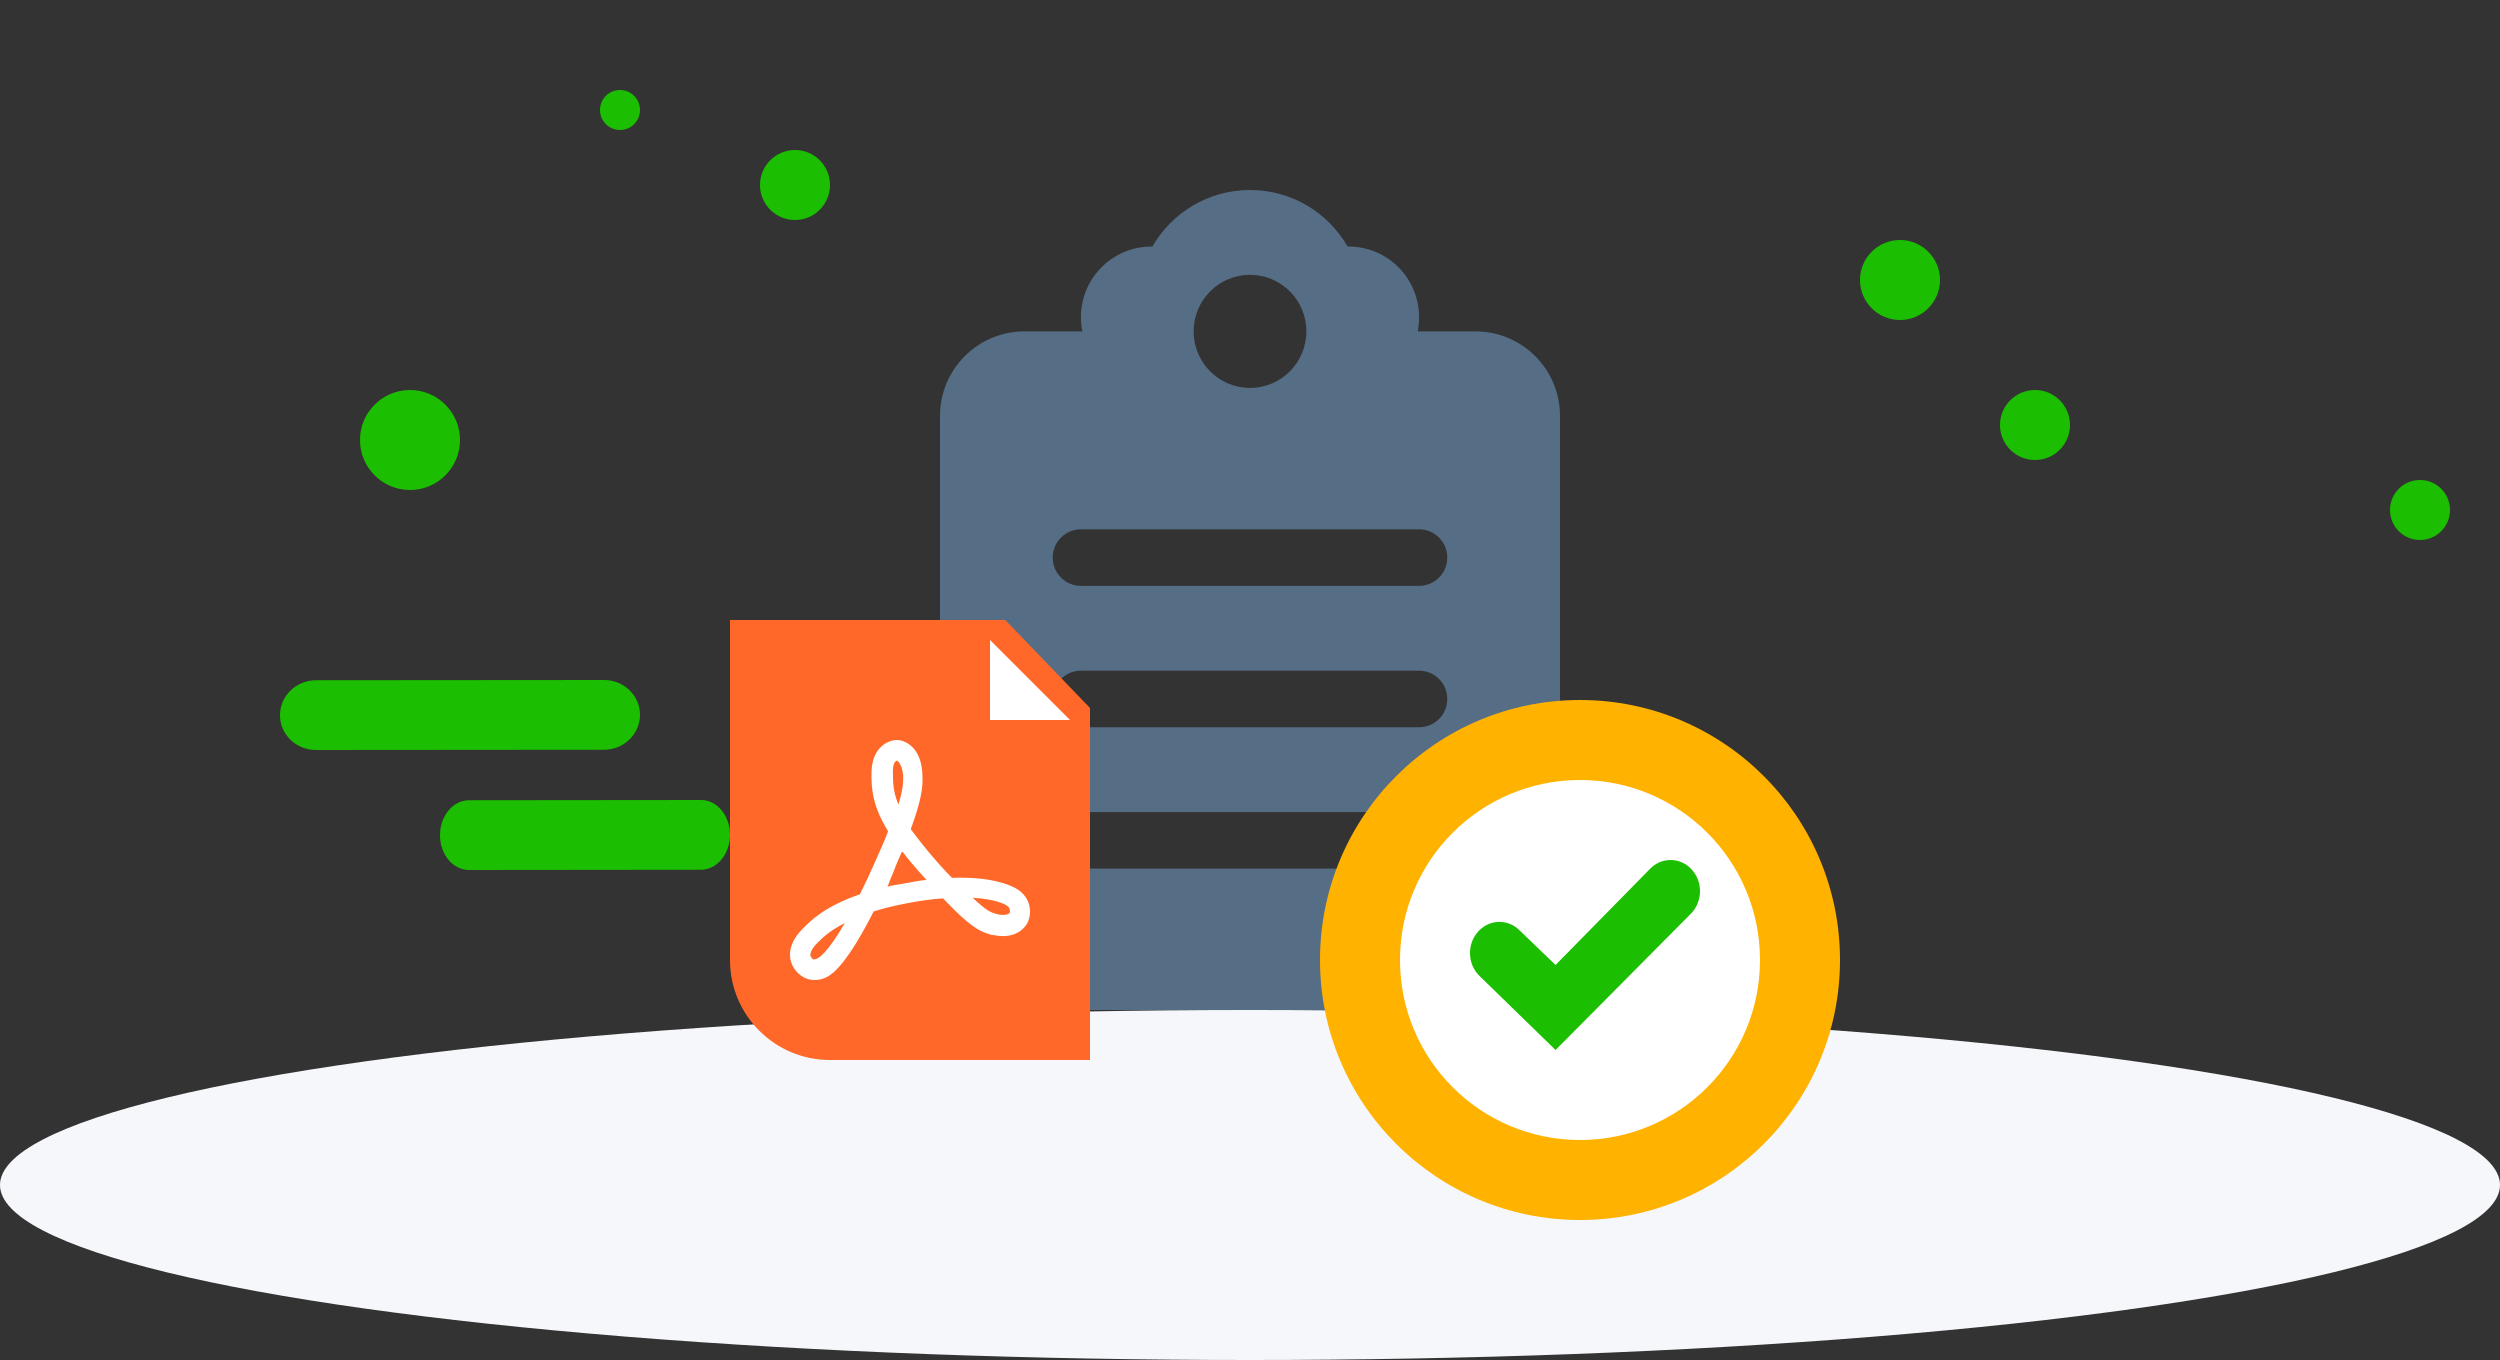 <svg xmlns="http://www.w3.org/2000/svg" width="250" height="136" viewBox="0 0 250 136"><rect x="0" y="0" width="250" height="136" fill="#333333" stroke="none"/><g fill="none" fill-rule="evenodd"><ellipse cx="125" cy="118.5" fill="#F5F7FA" fill-rule="nonzero" rx="125" ry="17.5"/><path fill="#1BBE00" fill-rule="nonzero" d="M41 49C38.239 49 36 46.761 36 44 36 41.239 38.239 39 41 39 43.761 39 46 41.239 46 44 46 46.761 43.761 49 41 49ZM190 32C187.791 32 186 30.209 186 28 186 25.791 187.791 24 190 24 192.209 24 194 25.791 194 28 194 30.209 192.209 32 190 32ZM62 13C60.895 13 60 12.105 60 11 60 9.895 60.895 9 62 9 63.105 9 64 9.895 64 11 64 12.105 63.105 13 62 13ZM79.5 22C77.567 22 76 20.433 76 18.5 76 16.567 77.567 15 79.5 15 81.433 15 83 16.567 83 18.5 83 20.433 81.433 22 79.5 22ZM203.5 46C201.567 46 200 44.433 200 42.5 200 40.567 201.567 39 203.5 39 205.433 39 207 40.567 207 42.5 207 44.433 205.433 46 203.5 46ZM242 54C240.343 54 239 52.657 239 51 239 49.343 240.343 48 242 48 243.657 48 245 49.343 245 51 245 52.657 243.657 54 242 54ZM31.603 68.024 60.403 68C62.391 67.998 64.002 69.559 64 71.485 63.998 73.411 62.385 74.974 60.397 74.976L31.597 75C29.609 75.002 27.998 73.441 28 71.515 28.002 69.589 29.615 68.026 31.603 68.024ZM46.902 80.024 70.102 80C71.704 79.998 73.001 81.559 73 83.485 72.999 85.411 71.699 86.974 70.098 86.976L46.898 87C45.296 87.002 43.999 85.441 44 83.515 44.001 81.589 45.301 80.026 46.902 80.024Z"/><path fill="#556D85" fill-rule="nonzero" d="M125,19 C129.173,19 132.817,21.275 134.766,24.657 L134.864,24.655 C138.755,24.655 141.909,27.82 141.909,31.724 C141.909,32.208 141.861,32.681 141.768,33.138 L147.545,33.138 C152.215,33.138 156,36.923 156,41.592 L156,92.545 C156,97.215 152.215,101 147.545,101 L102.455,101 C97.785,101 94,97.215 94,92.545 L94,41.592 C94,36.923 97.785,33.138 102.455,33.138 L108.232,33.138 C108.139,32.681 108.091,32.208 108.091,31.724 C108.091,27.82 111.245,24.655 115.136,24.655 C115.169,24.655 115.202,24.655 115.235,24.656 C117.183,21.275 120.827,19 125,19 Z M141.909,81.207 L108.091,81.207 C106.534,81.207 105.273,82.469 105.273,84.025 L105.273,84.044 C105.273,85.6 106.534,86.862 108.091,86.862 L141.909,86.862 C143.466,86.862 144.727,85.6 144.727,84.044 L144.727,84.025 C144.727,82.469 143.466,81.207 141.909,81.207 Z M141.909,67.069 L108.091,67.069 C106.534,67.069 105.273,68.331 105.273,69.887 L105.273,69.906 C105.273,71.462 106.534,72.724 108.091,72.724 L141.909,72.724 C143.466,72.724 144.727,71.462 144.727,69.906 L144.727,69.887 C144.727,68.331 143.466,67.069 141.909,67.069 Z M141.909,52.931 L108.091,52.931 C106.534,52.931 105.273,54.193 105.273,55.749 L105.273,55.768 C105.273,57.324 106.534,58.586 108.091,58.586 L141.909,58.586 C143.466,58.586 144.727,57.324 144.727,55.768 L144.727,55.749 C144.727,54.193 143.466,52.931 141.909,52.931 Z M125,27.483 C121.887,27.483 119.364,30.015 119.364,33.138 C119.364,36.261 121.887,38.793 125,38.793 C128.113,38.793 130.636,36.261 130.636,33.138 C130.636,30.015 128.113,27.483 125,27.483 Z"/><path fill="#FF6828" fill-rule="nonzero" d="M73,62 L100.529,62 L109,70.8 L109,106 L83,106 C77.477,106 73,101.523 73,96 L73,62 Z"/><path fill="#FFF" fill-rule="nonzero" d="M89.702,74 C90.389,74 92.176,74.617 92.245,77.566 C92.313,78.731 92.107,80.103 91.076,82.914 C91.832,83.943 92.795,85.177 94.032,86.549 C94.444,87.029 94.857,87.44 95.2,87.783 C99.049,87.646 100.974,88.469 101.661,88.88 C103.242,89.84 103.104,91.417 102.829,92.103 C102.623,92.651 101.867,93.611 100.286,93.611 C99.943,93.611 99.53,93.543 99.118,93.474 C97.881,93.131 96.987,92.651 94.307,89.84 C93.07,89.909 91.764,90.114 90.389,90.389 C89.289,90.594 88.258,90.869 87.365,91.143 C84.793,96.216 83.366,97.341 82.722,97.683 L82.644,97.723 C82.582,97.753 82.529,97.775 82.485,97.794 C82.21,97.931 81.798,98 81.454,98 C80.286,98 79.598,97.177 79.323,96.697 C79.048,96.217 78.43,94.709 80.286,92.857 C81.042,92.103 82.416,90.663 85.99,89.429 C86.471,88.469 86.952,87.44 87.434,86.343 C87.983,85.109 88.465,84.08 88.808,83.12 C87.365,80.789 87.09,79.074 87.159,77.086 C87.227,74.823 88.739,74 89.702,74 Z M84.478,92.309 C82.966,93.063 82.21,93.817 81.729,94.297 C80.904,95.12 81.042,95.6 81.042,95.6 L81.179,95.806 C81.179,95.806 81.248,95.943 81.385,95.943 C81.454,95.943 81.523,95.943 81.66,95.874 C81.866,95.806 82.691,95.394 84.478,92.309 Z M97.262,89.771 C98.637,91.074 99.118,91.28 99.736,91.417 C99.943,91.486 100.149,91.486 100.355,91.486 C100.836,91.486 100.974,91.28 100.974,91.28 C101.042,91.006 100.974,90.731 100.63,90.526 C100.424,90.389 99.462,89.909 97.262,89.771 Z M90.252,85.177 L90.183,85.246 L90.183,85.177 C89.908,85.794 89.633,86.411 89.358,87.166 C89.152,87.646 88.946,88.126 88.808,88.537 L88.739,88.674 C89.221,88.537 89.633,88.469 90.114,88.4 C91.008,88.263 91.832,88.057 92.657,87.989 L92.588,87.92 C91.695,86.96 90.939,86.069 90.252,85.177 Z M89.702,76.057 C89.427,76.126 89.289,76.537 89.289,77.086 C89.289,78.114 89.289,79.143 89.839,80.446 C90.32,78.937 90.32,78.183 90.32,77.634 C90.252,76.606 89.908,76.194 89.702,76.057 Z"/><polygon fill="#FFF" fill-rule="nonzero" points="99 64 107 72 99 72"/><circle cx="158" cy="96" r="26" fill="#FFB200" fill-rule="nonzero"/><circle cx="158" cy="96" r="18" fill="#FFF" fill-rule="nonzero"/><path fill="#1BBE00" fill-rule="nonzero" d="M169.138,91.32 L155.556,105 L147.862,97.509 C146.713,96.292 146.713,94.319 147.862,93.102 C149.011,91.885 150.875,91.885 152.024,93.102 L155.556,96.497 L164.976,86.913 C166.125,85.696 167.989,85.696 169.138,86.913 C170.287,88.13 170.287,90.103 169.138,91.32 Z"/></g></svg>